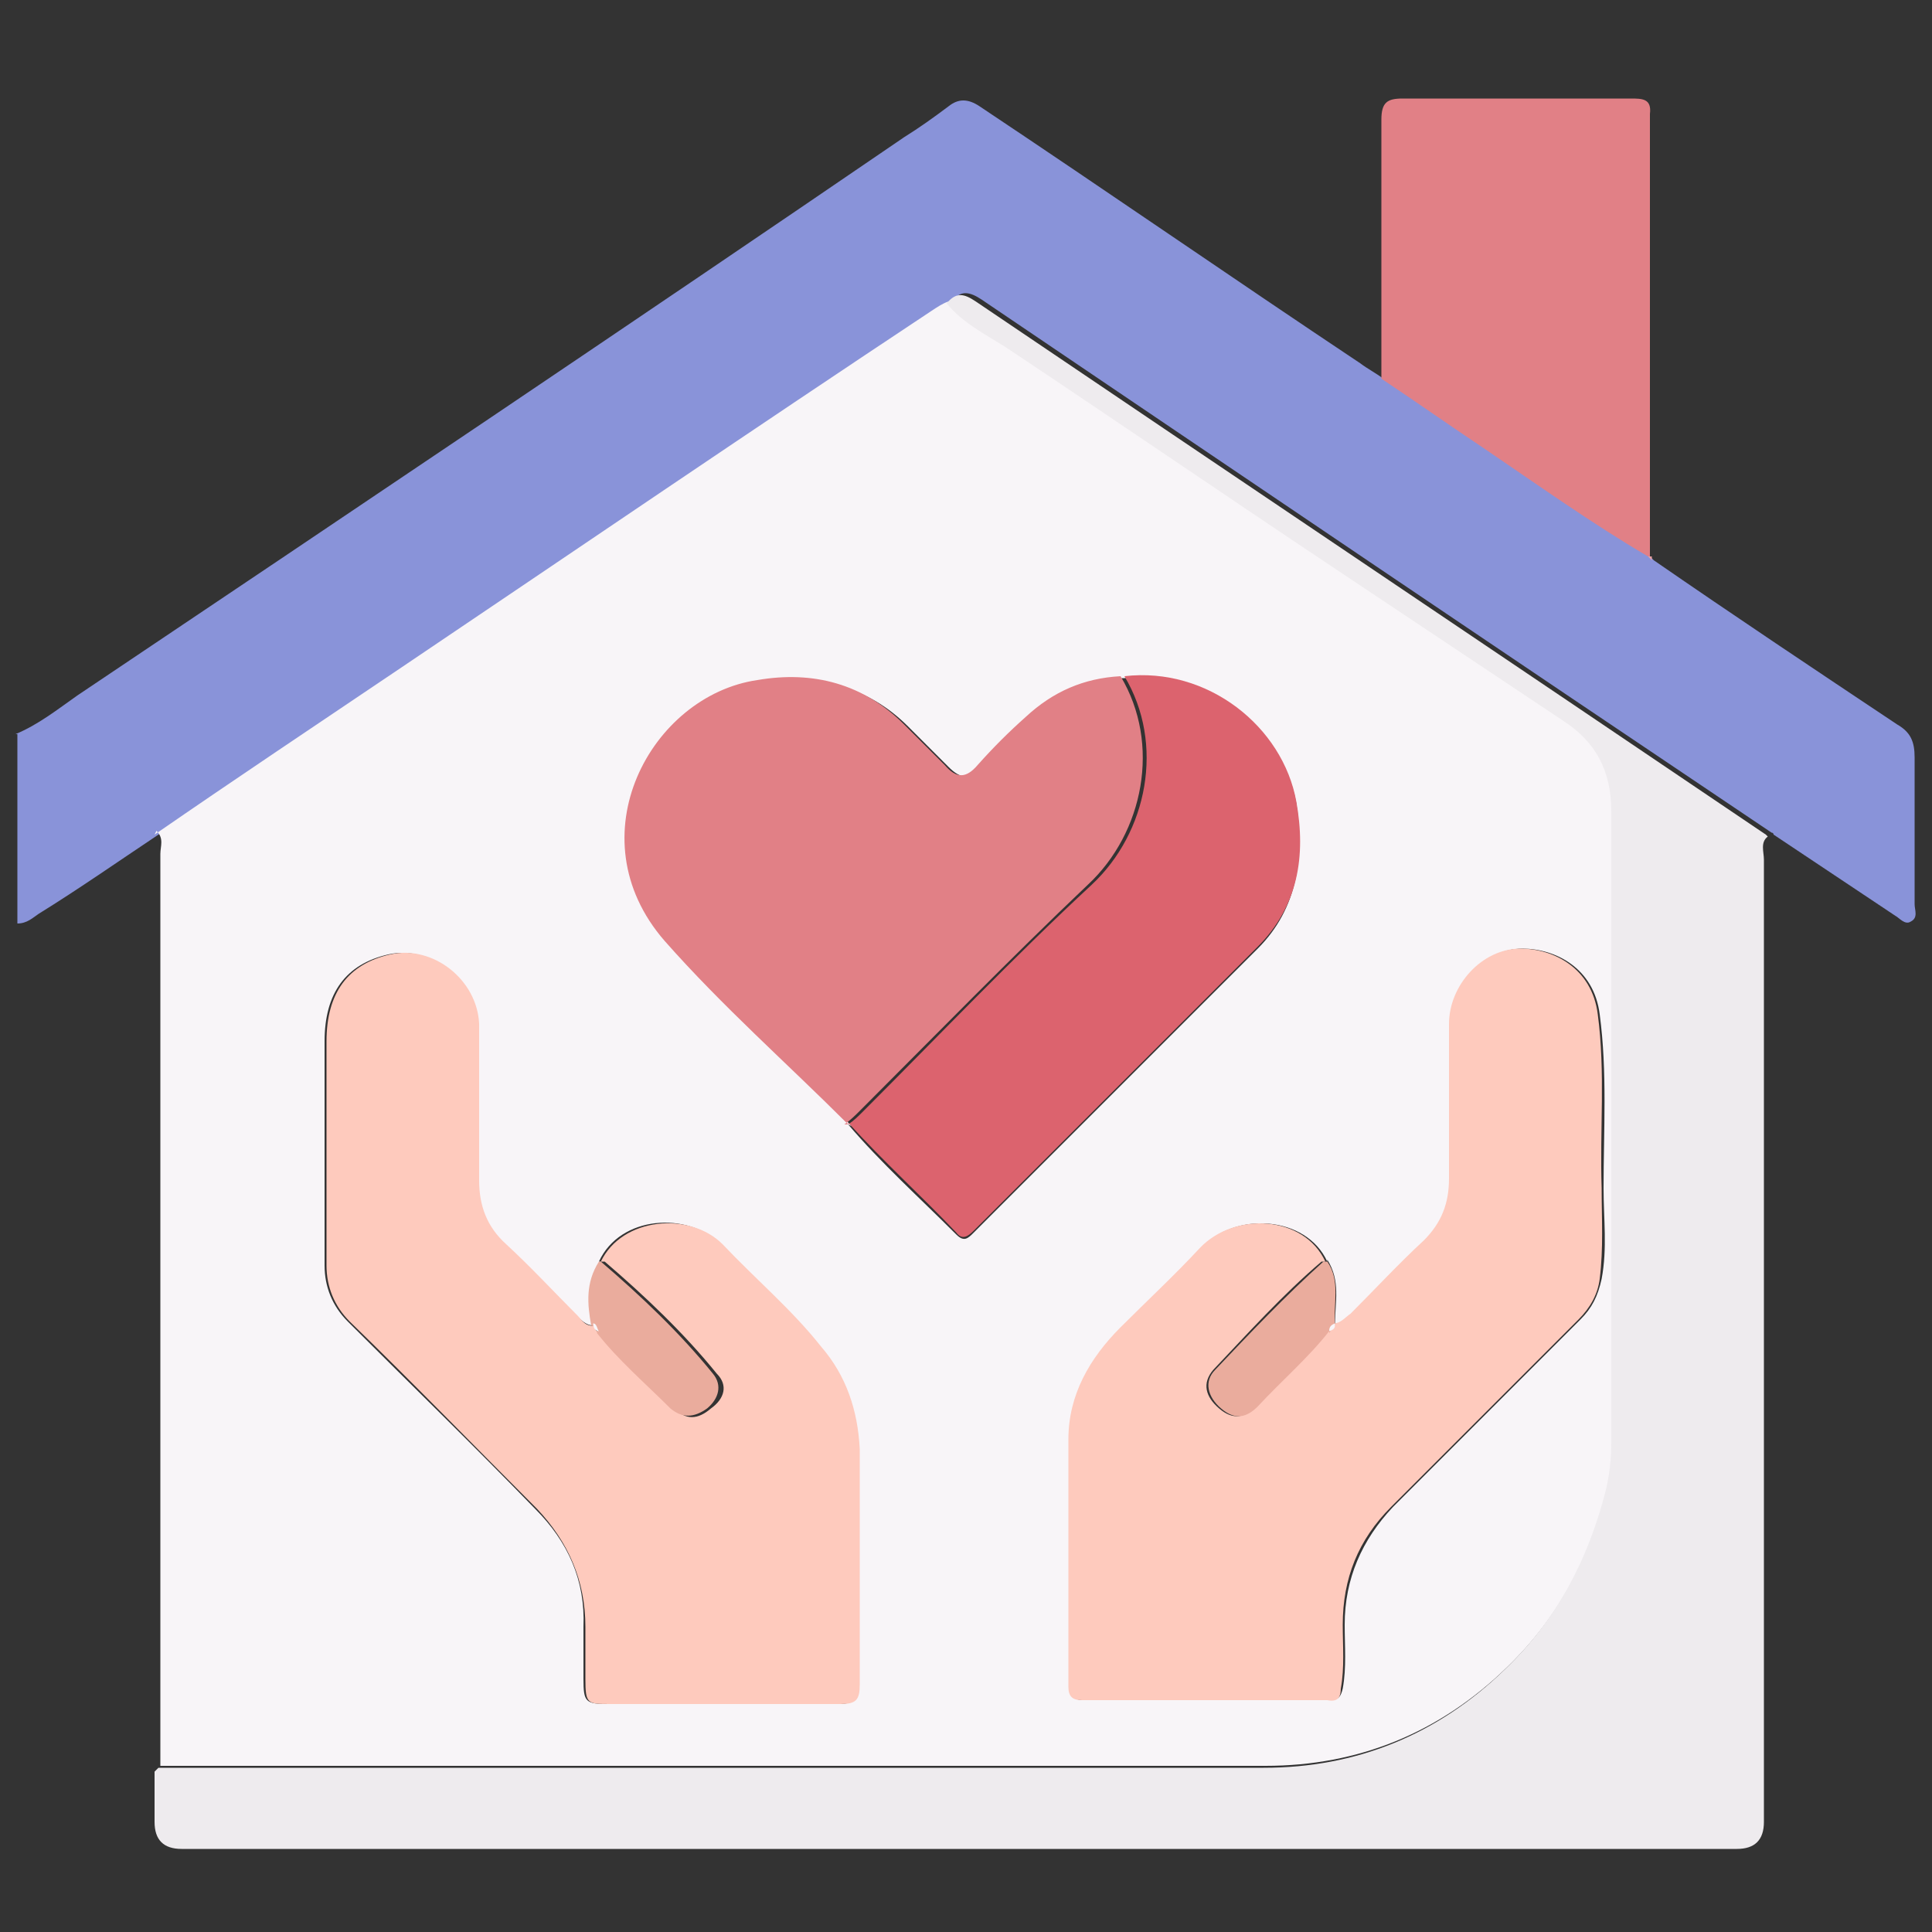 <?xml version="1.0" encoding="UTF-8"?>
<svg xmlns="http://www.w3.org/2000/svg" version="1.1" viewBox="0 0 100 100">
  <rect x="0" y="0" width="100" height="100" fill="#333333" stroke="none"/>
  <defs>
    <style>
      .cls-1 {
        fill: #fecabd;
      }

      .cls-2 {
        fill: #8993d9;
      }

      .cls-3 {
        fill: #dc636e;
      }

      .cls-4 {
        fill: #f8f5f8;
      }

      .cls-5 {
        fill: #e8a0a3;
      }

      .cls-6 {
        fill: #e18086;
      }

      .cls-7 {
        fill: #eaac9d;
      }

      .cls-8 {
        fill: #eeebee;
      }
    </style>
  </defs>
  <!-- Generator: Adobe Illustrator 28.6.0, SVG Export Plug-In . SVG Version: 1.2.0 Build 709)  -->
  <g>
    <g id="Capa_1">
      <path class="cls-2" d="M.8,38c1.2-.5,2.2-1.3,3.2-2,14.3-9.6,28.6-19.2,42.8-28.9.8-.5,1.5-1,2.3-1.6.5-.4,1-.4,1.6,0,6.6,4.4,13.1,8.9,19.7,13.3.4.3.8.5,1.2.8,1.8,1.2,3.5,2.4,5.3,3.6,2.8,1.9,5.6,3.9,8.5,5.6,0,0,.1.1.2.2,4.2,2.9,8.4,5.7,12.6,8.5.7.4.9.9.9,1.7,0,2.5,0,5,0,7.6,0,.3.2.7-.2.9-.3.2-.6-.2-.8-.3-2.1-1.4-4.2-2.8-6.3-4.2,0,0,0-.1-.1-.1-13.7-9.2-27.3-18.4-40.9-27.6-.6-.4-1.1-.5-1.5.1-.3.2-.6.3-.9.5-9.2,6.2-18.3,12.4-27.5,18.5-4.2,2.9-8.5,5.7-12.7,8.6-2.1,1.4-4.1,2.8-6.2,4.1-.3.2-.6.5-1.1.5v-9.8Z"/>
      <path class="cls-4" d="M8,43.2c4.2-2.9,8.4-5.7,12.7-8.6,9.2-6.2,18.3-12.4,27.5-18.5.3-.2.6-.4.9-.5.8,1,2,1.6,3.1,2.3,5.7,3.9,11.4,7.7,17.1,11.5,3.9,2.6,7.8,5.2,11.7,7.8,1.7,1.1,2.5,2.6,2.5,4.7,0,10.9,0,21.8,0,32.7,0,.9-.1,1.7-.3,2.5-.9,3.5-2.5,6.6-5.2,9.2-3.5,3.4-7.7,5.1-12.5,5.1-19.1,0-38.2,0-57.2,0,0-15.7,0-31.4,0-47.2,0-.4.2-.8-.2-1.2ZM43.9,58.2c1.7,2,3.7,3.8,5.6,5.7.4.4.6.2.9-.1,4.9-4.9,9.8-9.8,14.7-14.7,2.1-2.1,2.4-4.8,2-7.5-.7-3.9-4.6-7-8.9-6.5-1.9,0-3.5.8-4.9,2.1-.9.8-1.7,1.6-2.5,2.5-.6.7-1.1.6-1.7,0-.7-.7-1.4-1.4-2.1-2.1-2.1-2.1-4.7-2.7-7.6-2.3-5.6.9-9.5,8.1-4.8,13.5,2.9,3.4,6.3,6.3,9.5,9.5ZM68.7,65.3c-1.1-2.4-4.8-2.6-6.5-.7-1.3,1.4-2.7,2.8-4.1,4.1-1.6,1.6-2.7,3.6-2.7,5.8-.1,4.3,0,8.6,0,12.8,0,.5.2.7.7.7,4.2,0,8.4,0,12.7,0,.5,0,.6-.2.7-.6.2-1.1.1-2.2.1-3.3,0-2.4.9-4.4,2.5-6.1,3.2-3.2,6.5-6.5,9.7-9.7.6-.6.9-1.2,1.1-2.1.3-1.6.1-3.1.1-4.7,0-3,.2-6-.2-9-.3-2.4-2.3-3.4-4-3.4-2,0-3.7,1.9-3.7,3.9,0,2.7,0,5.3,0,8,0,1.2-.4,2.3-1.3,3.2-1.3,1.2-2.5,2.5-3.8,3.8-.2.2-.4.6-.9.5,0-1.1.3-2.2-.4-3.3ZM31.1,65.3c-.7,1-.6,2.1-.4,3.3-.4,0-.6-.3-.9-.5-1.2-1.2-2.5-2.5-3.7-3.7-1-.9-1.4-2-1.4-3.3,0-2.7,0-5.4,0-8.1,0-2.2-2.4-4.1-4.6-3.6-2.2.5-3.3,2-3.3,4.5,0,3.9,0,7.7,0,11.6,0,1.1.4,2.1,1.2,2.9,3.2,3.2,6.5,6.4,9.7,9.7,1.7,1.7,2.6,3.7,2.5,6.1,0,.9,0,1.8,0,2.7,0,1.2.1,1.3,1.3,1.3,4,0,7.9,0,11.9,0,.7,0,1-.2,1-1,0-4.1,0-8.1,0-12.2,0-2-.7-3.7-2-5.3-1.6-1.9-3.4-3.5-5.1-5.3-1.7-1.7-5.2-1.5-6.3.9Z"/>
      <path class="cls-8" d="M8.2,91.5c19.1,0,38.2,0,57.2,0,4.8,0,9-1.7,12.5-5.1,2.7-2.6,4.3-5.7,5.2-9.2.2-.8.3-1.7.3-2.5,0-10.9,0-21.8,0-32.7,0-2.1-.8-3.6-2.5-4.7-3.9-2.6-7.8-5.2-11.7-7.8-5.7-3.8-11.4-7.7-17.1-11.5-1.1-.7-2.3-1.3-3.1-2.3.5-.6.9-.5,1.5-.1,13.6,9.2,27.3,18.4,40.9,27.6,0,0,0,0,.1.1-.4.3-.2.8-.2,1.2,0,16.6,0,33.2,0,49.8q0,1.4-1.4,1.4c-26.8,0-53.6,0-80.5,0q-1.4,0-1.4-1.4c0-.9,0-1.7,0-2.6Z"/>
      <path class="cls-6" d="M85.3,28.8c-2.9-1.7-5.7-3.7-8.5-5.6-1.8-1.2-3.5-2.4-5.3-3.6,0-4.5,0-8.9,0-13.4,0-.9.3-1.1,1.1-1.1,3.9,0,7.9,0,11.8,0,.6,0,1.1,0,1,.8,0,7.6,0,15.3,0,22.9,0,0-.1,0-.2,0Z"/>
      <path class="cls-5" d="M85.3,28.8c0,0,.1,0,.2,0,0,0,0,.1,0,.2,0,0-.1-.1-.2-.2Z"/>
      <path class="cls-1" d="M31.1,65.3c1.1-2.3,4.6-2.6,6.3-.9,1.7,1.8,3.6,3.4,5.1,5.3,1.3,1.5,1.9,3.3,2,5.3,0,4.1,0,8.1,0,12.2,0,.8-.2,1-1,1-4,0-7.9,0-11.9,0-1.2,0-1.3,0-1.3-1.3,0-.9,0-1.8,0-2.7,0-2.4-.9-4.4-2.5-6.1-3.2-3.2-6.4-6.5-9.7-9.7-.8-.8-1.2-1.8-1.2-2.9,0-3.9,0-7.7,0-11.6,0-2.5,1.1-4,3.3-4.5,2.2-.5,4.5,1.3,4.6,3.6,0,2.7,0,5.4,0,8.1,0,1.3.4,2.4,1.4,3.3,1.3,1.2,2.5,2.5,3.7,3.7.2.2.4.6.9.5,0,0,0,0,0,0,0,.2,0,.3.3.4,1.1,1.4,2.5,2.6,3.8,3.9.6.6,1.2.6,1.9,0,.7-.5.9-1.2.3-1.8-1.7-2.1-3.7-4-5.8-5.8,0,0,0,0,0,0Z"/>
      <path class="cls-1" d="M69,68.5c.4,0,.6-.3.9-.5,1.3-1.3,2.5-2.6,3.8-3.8.9-.9,1.3-1.9,1.3-3.2,0-2.7,0-5.3,0-8,0-2,1.7-3.9,3.7-3.9,1.7,0,3.7,1,4,3.4.4,3,.1,6,.2,9,0,1.6.1,3.1-.1,4.7-.1.8-.5,1.5-1.1,2.1-3.2,3.2-6.5,6.5-9.7,9.7-1.7,1.7-2.5,3.7-2.5,6.1,0,1.1.1,2.2-.1,3.3,0,.5-.2.7-.7.6-4.2,0-8.4,0-12.7,0-.5,0-.7-.2-.7-.7,0-4.3,0-8.6,0-12.8,0-2.3,1.1-4.2,2.7-5.8,1.4-1.4,2.8-2.7,4.1-4.1,1.8-1.9,5.4-1.7,6.5.7,0,0-.1,0-.2,0-2,1.7-3.8,3.7-5.6,5.6-.6.7-.4,1.4.3,2,.7.6,1.3.5,1.9-.1,1.2-1.3,2.6-2.4,3.7-3.9.2,0,.3-.2.3-.4h0Z"/>
      <path class="cls-6" d="M43.9,58.2c-3.2-3.2-6.5-6.1-9.5-9.5-4.7-5.4-.7-12.7,4.8-13.5,2.9-.5,5.5.2,7.6,2.3.7.7,1.4,1.4,2.1,2.1.6.7,1.1.7,1.7,0,.8-.9,1.6-1.7,2.5-2.5,1.4-1.3,3-2,4.9-2.1,2.1,3.5,1.2,8.1-1.7,10.8-4,3.8-7.9,7.8-11.8,11.7-.2.2-.5.5-.8.7Z"/>
      <path class="cls-3" d="M43.9,58.2c.3-.2.5-.4.8-.7,3.9-3.9,7.7-7.9,11.8-11.7,2.9-2.7,3.8-7.3,1.7-10.8,4.3-.5,8.2,2.6,8.9,6.5.5,2.8.1,5.4-2,7.5-4.9,4.9-9.8,9.8-14.7,14.7-.3.3-.6.5-.9.1-1.8-1.9-3.8-3.7-5.6-5.7Z"/>
      <path class="cls-7" d="M31.1,65.3s0,0,0,0c2.1,1.8,4.1,3.7,5.8,5.8.5.6.3,1.3-.3,1.8-.7.5-1.3.5-1.9,0-1.3-1.3-2.7-2.5-3.8-3.9,0-.1,0-.3-.3-.4,0,0,0,0,0,0-.2-1.1-.3-2.2.4-3.3Z"/>
      <path class="cls-7" d="M68.8,68.9c-1.1,1.4-2.5,2.6-3.7,3.9-.6.6-1.2.7-1.9.1-.7-.6-.9-1.4-.3-2,1.8-1.9,3.6-3.8,5.6-5.6,0,0,.1,0,.2,0,.7,1,.3,2.2.4,3.3,0,0,0,0,0,0-.2,0-.2.3-.3.4Z"/>
      <path class="cls-4" d="M30.7,68.5c.2,0,.2.3.3.4-.2,0-.3-.2-.3-.4Z"/>
      <path class="cls-4" d="M68.8,68.9c0-.1,0-.3.3-.4,0,.2,0,.3-.3.4Z"/>
    </g>
  </g>
</svg>